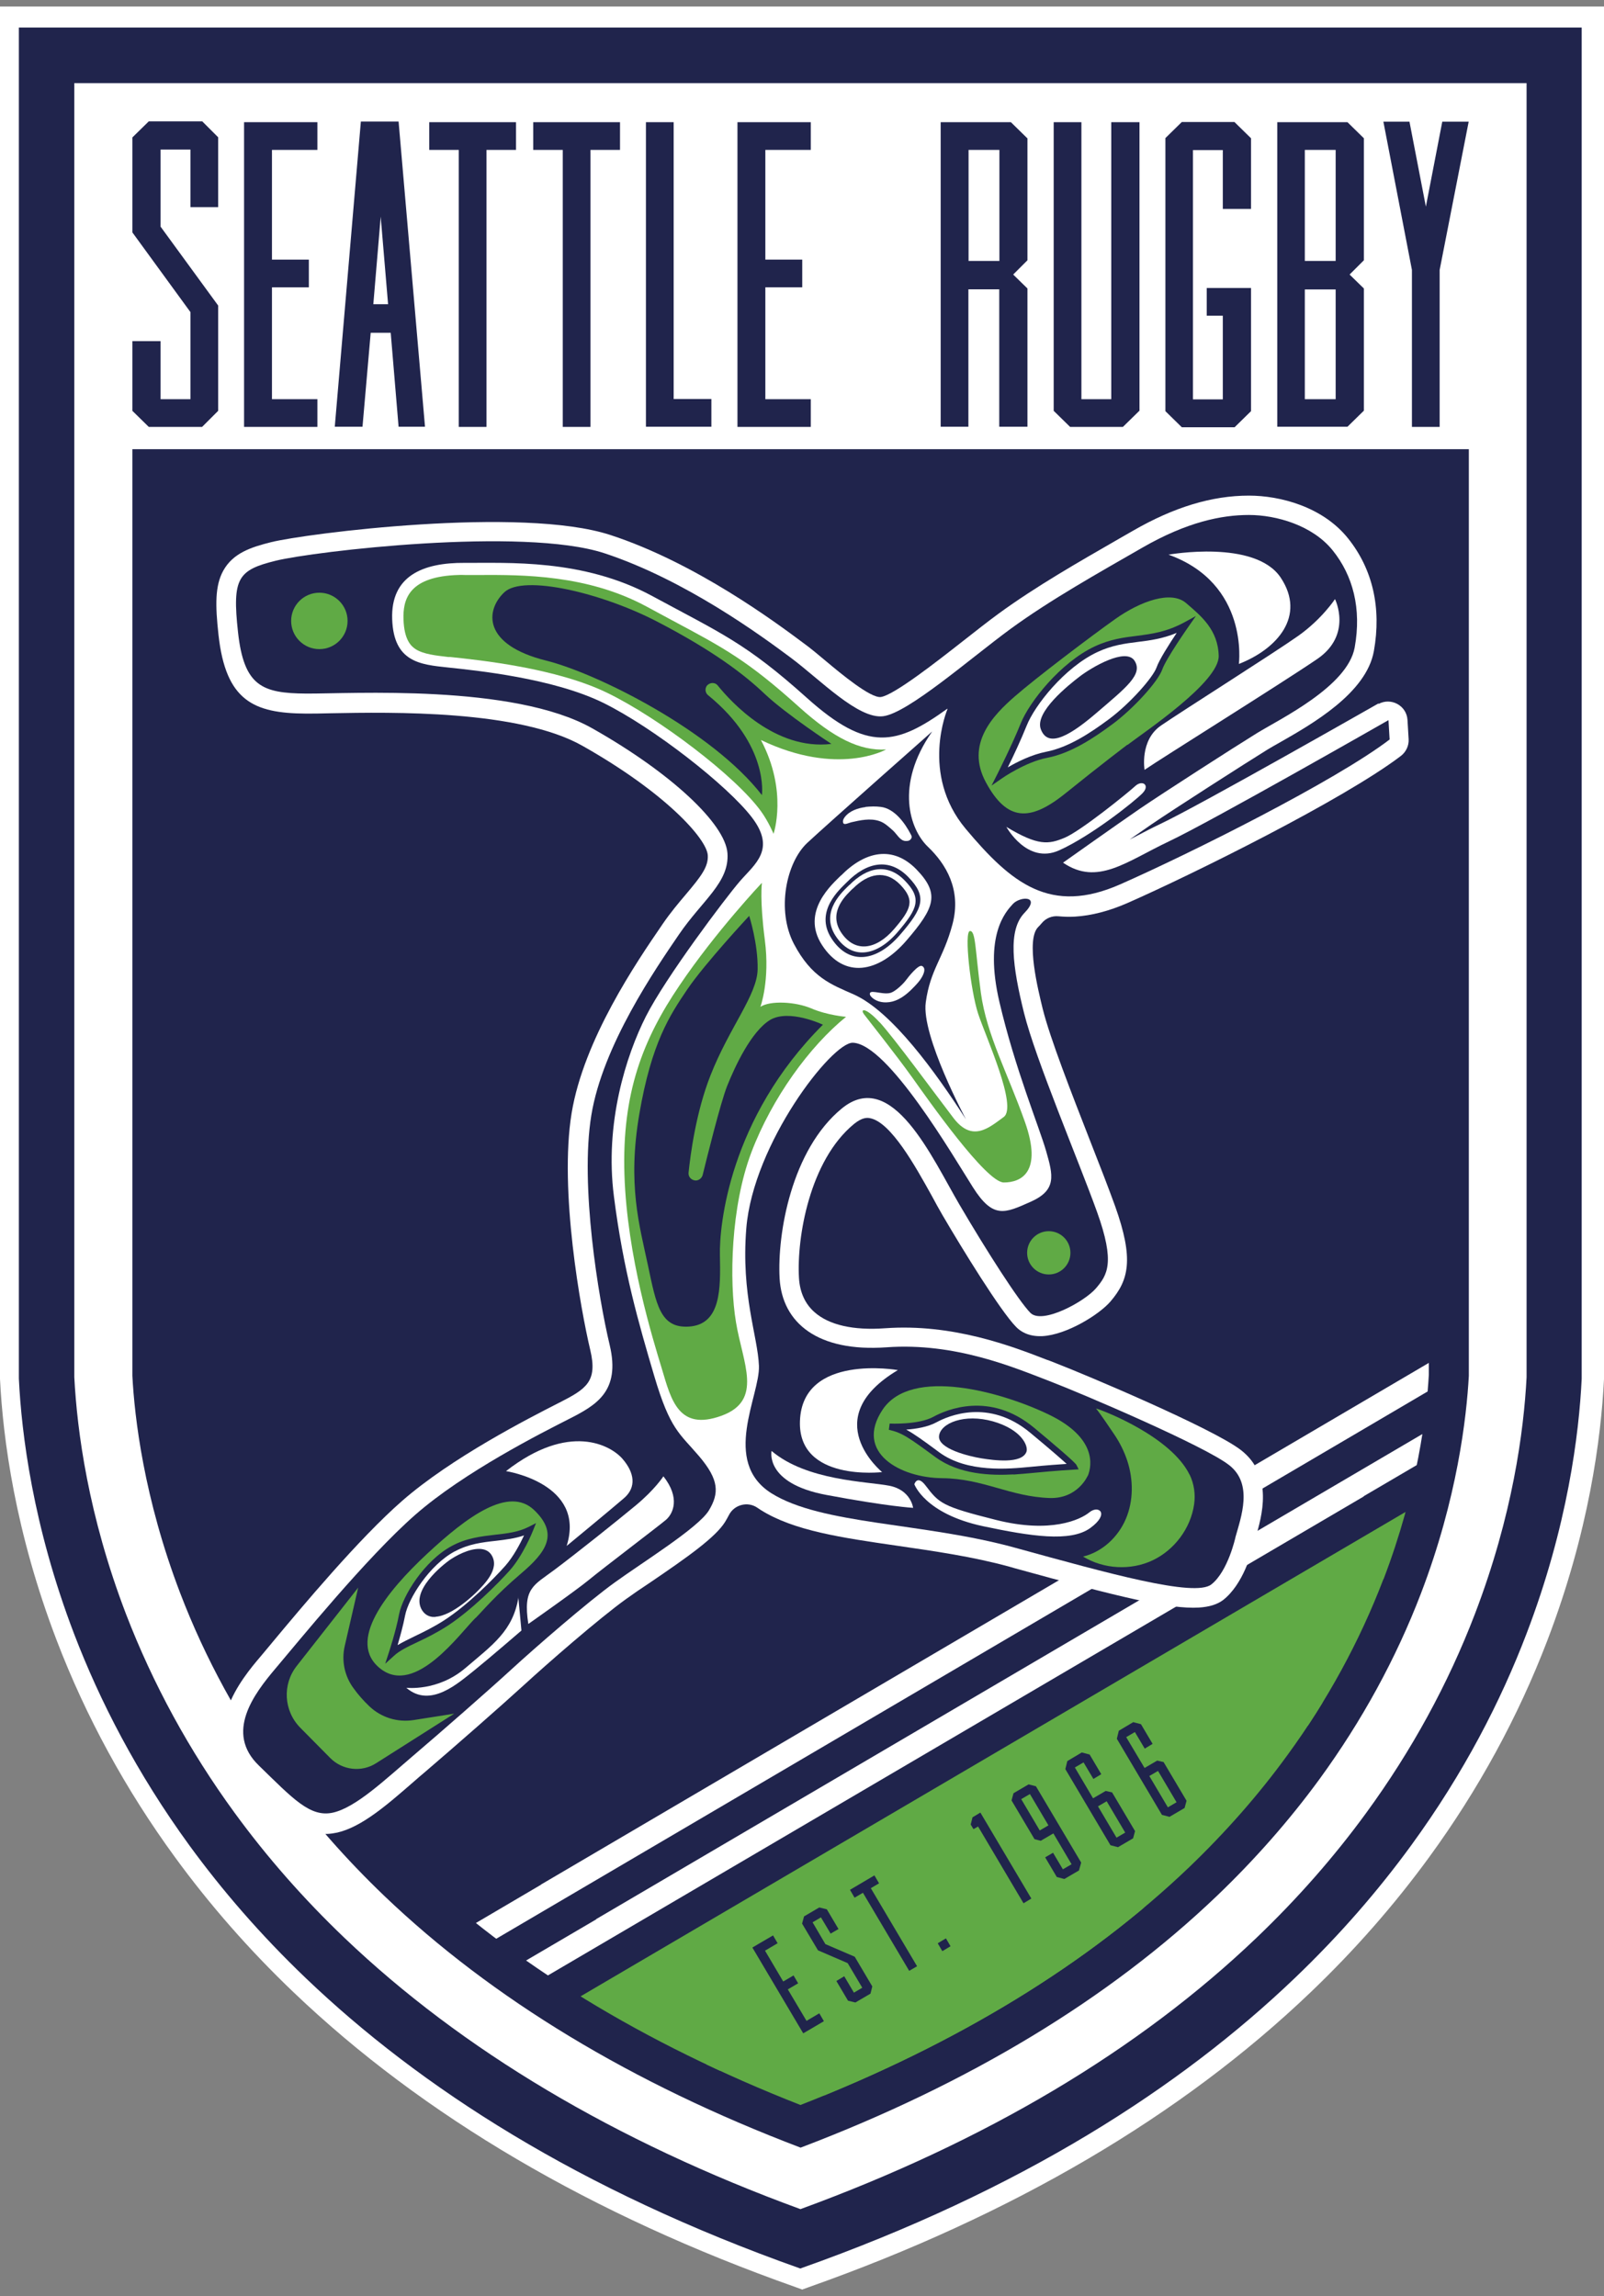 <?xml version="1.0" encoding="UTF-8"?><svg id="Working_Pieces" xmlns="http://www.w3.org/2000/svg" xmlns:xlink="http://www.w3.org/1999/xlink" viewBox="0 0 97.79 140"><rect x="0" y="0" width="97.79" height="140" fill="#808080" stroke="none"/><defs><style>.cls-1{fill:none;}.cls-2{fill:#20244c;}.cls-3{fill:#fff;}.cls-4{fill:#60aa45;}.cls-5{clip-path:url(#clippath);}</style><clipPath id="clippath"><path class="cls-1" d="M84.35,96.29c2.09-5.47,2.63-10.13,2.76-12.46V29.84H10.51v53.98c.13,2.33.66,6.99,2.76,12.47,1.44,3.77,3.42,7.38,5.86,10.74,1.75,2.4,3.77,4.7,5.99,6.83,6.13,5.86,14.1,10.73,23.68,14.49,9.59-3.75,17.55-8.62,23.69-14.49,2.22-2.13,4.24-4.42,5.99-6.83,2.45-3.35,4.42-6.97,5.86-10.74Z"/></clipPath></defs><path class="cls-2" d="M93.16,5.04v78.91c-.17,3.28-.85,8.42-3.15,14.43-1.63,4.26-3.86,8.34-6.62,12.12-1.96,2.69-4.21,5.25-6.69,7.62-7.17,6.86-16.52,12.42-27.81,16.55-11.29-4.13-20.64-9.7-27.81-16.55-2.48-2.37-4.73-4.93-6.69-7.62-2.76-3.78-4.98-7.86-6.62-12.12-2.3-6.01-2.98-11.16-3.15-14.44V5.04h88.53M96.55,1.65H1.24v82.38c.16,3.33.85,8.98,3.37,15.57,1.55,4.05,3.8,8.46,7.04,12.91,1.97,2.7,4.31,5.42,7.08,8.07,6.95,6.65,16.65,12.93,30.15,17.71,13.51-4.78,23.2-11.06,30.15-17.71,2.78-2.66,5.11-5.37,7.08-8.07,3.24-4.44,5.49-8.85,7.04-12.91,2.52-6.58,3.21-12.23,3.37-15.56V1.65h0Z"/><path class="cls-3" d="M48.9,139.6l-.41-.15c-12.42-4.39-22.71-10.44-30.6-17.98-2.68-2.56-5.11-5.33-7.23-8.24-3-4.11-5.42-8.55-7.2-13.2C.92,93.4.18,87.7,0,84.08v-.06s0-83.62,0-83.62h97.79v83.69c-.18,3.61-.92,9.32-3.46,15.95-1.78,4.65-4.2,9.09-7.2,13.2-2.12,2.91-4.55,5.68-7.23,8.24-7.88,7.54-18.18,13.59-30.6,17.98l-.41.15ZM2.48,83.99c.17,3.44.88,8.85,3.29,15.16,1.7,4.44,4.02,8.69,6.89,12.62,2.03,2.79,4.37,5.45,6.94,7.91,7.54,7.21,17.39,13.02,29.29,17.28,11.9-4.26,21.76-10.08,29.29-17.29,2.57-2.46,4.91-5.12,6.94-7.91,2.87-3.93,5.19-8.18,6.89-12.62,2.41-6.31,3.12-11.71,3.29-15.15V2.89H2.48v81.1ZM48.9,136l-.43-.16c-11.45-4.19-20.95-9.85-28.24-16.82-2.53-2.42-4.83-5.04-6.83-7.79-2.82-3.87-5.1-8.05-6.77-12.41-2.36-6.18-3.06-11.47-3.23-14.82v-.06s0-80.15,0-80.15h91.01v80.22c-.17,3.35-.87,8.64-3.23,14.81-1.67,4.37-3.95,8.54-6.77,12.41-2,2.74-4.3,5.36-6.83,7.79-7.29,6.97-16.79,12.63-28.24,16.82l-.43.16ZM5.87,83.91c.16,3.17.83,8.18,3.07,14.03,1.59,4.16,3.77,8.14,6.46,11.84,1.92,2.63,4.12,5.13,6.54,7.45,6.95,6.65,16.01,12.07,26.95,16.13,10.94-4.06,20-9.48,26.95-16.13,2.43-2.32,4.63-4.83,6.54-7.46,2.69-3.69,4.87-7.67,6.46-11.83,2.24-5.85,2.9-10.85,3.07-14.02V6.28H5.87v77.63Z"/><polygon class="cls-3" points="2.76 3.2 95.03 3.74 94.49 72.85 94.85 89.24 88.26 106.16 80.42 117.74 65.1 129.5 48.18 136.98 31.62 128.6 17.72 117.92 8.28 104.02 3.12 84.43 2.76 45.06 2.76 3.2"/><path class="cls-2" d="M93.07,5.07v78.91c-.17,3.28-.85,8.42-3.15,14.43-1.63,4.26-3.86,8.34-6.62,12.12-1.96,2.69-4.21,5.25-6.69,7.62-7.17,6.86-16.52,12.42-27.81,16.55-11.29-4.13-20.64-9.7-27.81-16.55-2.48-2.37-4.73-4.93-6.69-7.62-2.76-3.78-4.98-7.86-6.62-12.12-2.3-6.01-2.98-11.16-3.15-14.44V5.07h88.53M96.46,1.68H1.15v82.38c.16,3.33.85,8.98,3.37,15.57,1.55,4.05,3.8,8.46,7.04,12.91,1.97,2.7,4.31,5.42,7.08,8.07,6.95,6.65,16.65,12.93,30.15,17.71,13.51-4.78,23.2-11.06,30.15-17.71,2.78-2.66,5.11-5.37,7.08-8.07,3.24-4.44,5.49-8.85,7.04-12.91,2.52-6.58,3.21-12.23,3.37-15.56V1.68h0Z"/><path class="cls-2" d="M8.07,27.39v56.49c.13,2.53.7,7.47,2.92,13.27,1.52,3.97,3.6,7.78,6.17,11.31,1.84,2.52,3.95,4.92,6.28,7.15,6.56,6.27,15.08,11.43,25.37,15.34,10.29-3.91,18.81-9.07,25.37-15.34,2.33-2.23,4.44-4.63,6.28-7.15,2.57-3.53,4.65-7.33,6.17-11.3,2.22-5.8,2.78-10.74,2.92-13.27V27.39H8.07Z"/><g class="cls-5"><polygon class="cls-3" points="94.2 84.74 93.46 83.48 36.34 117.02 36.35 117.03 25.29 123.52 26.03 124.78 83.15 91.24 83.14 91.23 94.2 84.74"/><polygon class="cls-3" points="82.86 87.3 93.91 80.8 93.17 79.54 32.98 114.91 32.98 114.92 21.93 121.42 22.67 122.67 82.86 87.3 82.86 87.3"/><polygon class="cls-4" points="27.23 126.52 36.54 130.59 94.1 96.78 95.31 86.54 27.23 126.52"/><polygon class="cls-4" points="37.28 129.27 44.73 132.53 90.86 105.45 91.83 97.24 37.28 129.27"/><polygon class="cls-4" points="40.76 133.32 46.23 135.71 80.04 115.85 80.76 109.84 40.76 133.32"/></g><path class="cls-2" d="M47.42,118.48l-.78.46,1.11,1.88.63-.37.28.48-.63.37,1.14,1.92.78-.46.28.48-.78.46-.48.28-3.1-5.23.37-.22.89-.52.28.48Z"/><path class="cls-2" d="M49.97,116.31l.44.11.71,1.2-.48.28-.59-.99-.51.3.78,1.33,1.79.77,1.07,1.81-.11.44-.92.54-.45-.11-.71-1.2.48-.29.59,1,.51-.3-.89-1.5-1.81-.78-.97-1.63.12-.44.92-.54Z"/><path class="cls-2" d="M53.6,114.83l-.51.3,2.82,4.76-.48.28-2.82-4.76-.51.3-.28-.48,1.49-.88.28.48Z"/><path class="cls-2" d="M57.95,118.67l-.5.3-.28-.48.5-.3.28.48Z"/><path class="cls-2" d="M62.88,115.76l-.48.29-2.77-4.68-.28.16-.17-.28.11-.44.48-.29,3.1,5.23Z"/><path class="cls-2" d="M63.16,108.92l2.75,4.64v.03s-.13.46-.13.46l-.89.52-.46-.12-.71-1.2.48-.28.6,1.01.53-.31-1.11-1.88-.77.45-.38-.1-1.4-2.36.12-.44.92-.54.46.12ZM62.26,109.7l1.13,1.91.53-.31-1.13-1.91-.53.31Z"/><path class="cls-2" d="M65.97,106.86l.46.12.71,1.2-.48.29-.6-1.01-.53.31,1.11,1.88.77-.45.39.09,1.4,2.36-.12.44-.92.54-.46-.12-2.75-4.64.12-.49.89-.53ZM66.94,110.14l1.13,1.91.53-.31-1.13-1.91-.53.31Z"/><path class="cls-2" d="M69.1,105.01l.46.12.71,1.2-.48.29-.6-1.01-.53.31,1.12,1.88.77-.45.39.09,1.4,2.36-.12.44-.92.54-.46-.12-2.75-4.64.12-.49.89-.53ZM70.07,108.29l1.13,1.91.53-.31-1.13-1.91-.53.31Z"/><path class="cls-3" d="M84.06,42.88c-.11.06-10.85,6.19-13.34,7.37-.49.23-.94.47-1.38.7-.17.09-.33.17-.47.24.56-.39,1-.69,1.31-.91,1.39-.95,5.7-3.71,7.07-4.56.19-.12.46-.27.76-.44,1.98-1.13,5.29-3.01,5.75-5.58.47-2.63-.07-5-1.58-6.88-1.54-1.92-4.13-2.6-6.04-2.6-2.25,0-4.57.7-7.08,2.15l-.82.47c-2.5,1.44-5.09,2.92-7.35,4.57-.66.48-1.39,1.06-2.17,1.67-1.58,1.24-4.22,3.31-5.02,3.42-.62.08-2.44-1.43-3.31-2.16-.51-.43-.99-.83-1.46-1.17-1.61-1.2-6.51-4.85-11.72-6.55-5.41-1.77-18.57-.09-20.69.44-1.19.3-2.31.65-2.91,1.74-.5.91-.49,2.08-.29,3.9.44,4.03,2.14,4.79,5.32,4.81.38,0,.88,0,1.52-.02,3.73-.07,11.48-.21,15.36,1.99,5.09,2.88,7.56,5.67,7.63,6.66.05.71-.42,1.31-1.34,2.4-.44.52-.93,1.1-1.41,1.8l-.04.06c-1.55,2.26-4.77,6.98-5.51,11.47-.77,4.7.56,12.03,1.14,14.46.45,1.91-.25,2.36-1.88,3.19l-.12.06c-1.76.9-6.45,3.29-9.48,5.94-2.64,2.31-6.08,6.43-7.93,8.65l-.04.05c-.26.32-.49.58-.66.79-1.08,1.27-3.94,4.64-.94,7.55.17.16.33.32.48.47,1.72,1.67,2.96,2.88,4.57,2.79.18-.01.38-.04.57-.08,1.49-.34,3.03-1.68,4.66-3.1.24-.21.47-.41.71-.61,1.81-1.55,4.64-4.03,6.05-5.32,1.34-1.23,4.53-4.02,6.19-5.21.4-.29.91-.64,1.47-1.01,2.31-1.57,3.99-2.76,4.57-3.7.08-.14.16-.27.23-.41.32-.64,1.15-.85,1.73-.45.07.05.14.09.21.14,2.02,1.27,4.94,1.69,8.32,2.18,2.26.33,4.59.66,6.85,1.28l.31.09c6.45,1.78,9.44,2.5,11.23,2.4.64-.04,1.12-.19,1.48-.46,1.22-.96,1.74-2.87,1.88-3.48,0-.02,0-.04.02-.06.02-.07.04-.15.07-.23.39-1.33,1.12-3.81-.88-5.37-1.7-1.32-9.5-4.61-11.31-5.31-.15-.06-.3-.12-.46-.18h-.02c-2.16-.84-5.77-2.24-9.92-1.94-1.93.14-3.41-.2-4.29-.98-.58-.51-.9-1.22-.95-2.1-.14-2.45.65-7.16,3.36-9.38.48-.39.78-.39.97-.35,1.28.24,2.77,2.94,3.76,4.72h0c.23.43.45.83.66,1.19,1.21,2.07,3.52,5.83,4.49,6.82.26.27.75.59,1.55.56.02,0,.04,0,.05,0,1.49-.08,3.47-1.32,4.15-2.11,1.11-1.3,1.45-2.56.28-5.83-.38-1.05-.92-2.45-1.5-3.92-1.15-2.95-2.46-6.29-2.91-8.1-.28-1.15-1.04-4.2-.28-4.98.06-.06.14-.14.23-.25.25-.3.63-.45,1.02-.41.33.03.66.04,1,.02h0c1-.06,2.08-.34,3.2-.83,3.93-1.73,13.15-6.29,16.67-8.97h0c.31-.24.49-.62.47-1.01l-.07-1.18c-.05-.88-1.01-1.4-1.78-.97h0Z"/><path class="cls-3" d="M19.92,110.08c-.83.05-1.74-.8-3.28-2.3l-.48-.47c-1.33-1.29-1.04-2.75,1.05-5.21.18-.21.4-.48.67-.8l.05-.05c1.82-2.18,5.21-6.24,7.74-8.46,2.86-2.51,7.41-4.83,9.13-5.7l.11-.06c1.59-.81,3.56-1.81,2.77-5.11-.52-2.18-1.83-9.39-1.11-13.79.67-4.11,3.75-8.61,5.23-10.77l.04-.06c.43-.62.87-1.15,1.3-1.66.99-1.17,1.84-2.18,1.74-3.62-.16-2.32-4.39-5.71-8.5-8.03-4.29-2.43-12.36-2.28-16.24-2.21-.62.01-1.11.02-1.47.02-2.48-.02-3.3-.28-3.63-3.29-.15-1.41-.19-2.38.09-2.89.21-.39.66-.61,1.82-.9,1.01-.25,5-.82,9.35-1.07,4.73-.27,8.42-.06,10.4.59,4.95,1.62,9.68,5.14,11.23,6.3.43.32.89.7,1.38,1.11,2.14,1.79,3.35,2.63,4.48,2.56h0c.05,0,.11,0,.16-.01.98-.13,2.29-.98,5.85-3.77.77-.6,1.49-1.17,2.13-1.64,2.18-1.6,4.72-3.06,7.19-4.47l.82-.47c2.06-1.18,3.93-1.81,5.71-1.91.17,0,.34-.01.51-.01,1.44,0,3.54.51,4.7,1.96,1.19,1.48,1.61,3.38,1.23,5.5-.32,1.78-3.31,3.48-4.91,4.4-.32.18-.6.34-.82.48-1.38.85-5.73,3.64-7.13,4.6-.32.22-.77.53-1.33.92l1.76,2.93c.15-.07.31-.16.49-.25.42-.22.86-.45,1.32-.67,2.18-1.03,10.22-5.59,12.72-7.01v.05c-3.41,2.51-12.07,6.83-16.09,8.6-.94.41-1.82.65-2.61.69-.25.01-.5,0-.74-.01-.15-.01-.3-.02-.44,0-.8.05-1.55.42-2.06,1.03-.05.06-.09.1-.13.15-1.19,1.23-.94,3.43-.16,6.59.48,1.92,1.8,5.31,2.98,8.3.58,1.48,1.12,2.85,1.49,3.88,1.06,2.94.6,3.47.03,4.15-.41.48-1.99,1.46-2.94,1.51-.2,0-.27-.03-.29-.04-.62-.63-2.44-3.42-4.24-6.49-.2-.35-.42-.73-.64-1.14-1.64-2.95-3.03-5.22-4.95-5.59-.21-.04-.41-.05-.62-.04-.6.03-1.2.29-1.77.75-3.22,2.64-4.14,7.9-3.98,10.8.08,1.34.6,2.48,1.53,3.29,1.22,1.07,3.01,1.55,5.34,1.42.07,0,.14,0,.2-.01.08,0,.16-.01.23-.02,3.67-.21,6.97,1.07,8.94,1.84.18.07.34.13.49.19,2.21.85,9.5,3.99,10.87,5.06.91.71.81,1.79.29,3.54l-.07.24c-.01.05-.03.1-.04.15-.21.92-.68,2.06-1.27,2.52,0,0-.12.08-.52.1-1.53.09-4.67-.69-10.68-2.34l-.31-.09c-2.36-.65-4.75-1-7.06-1.33-3.19-.46-5.94-.86-7.65-1.93-.05-.03-.1-.06-.15-.1-.52-.36-1.17-.55-1.81-.51-1.04.06-1.97.67-2.44,1.6-.04.09-.1.18-.15.28-.43.71-2.62,2.2-4.07,3.18-.56.38-1.09.74-1.5,1.04-1.82,1.31-5.12,4.21-6.34,5.34-1.39,1.28-4.2,3.73-6.01,5.28-.24.2-.48.41-.72.62-1.4,1.22-2.84,2.47-3.91,2.72-.1.02-.19.04-.28.04h0Z"/><path class="cls-4" d="M54.02,45.7s-2.94,1.67-7.63-.58c1.66,3.13.77,5.72.77,5.72,0,0-.31-.75-.77-1.38-1.56-2.15-6.23-5.68-9.32-7.19-3.13-1.54-7.84-2.02-9.62-2.21h-.12c-.77-.09-1.5-.17-1.98-.47-.3-.19-.71-.59-.75-1.82-.04-1.17.28-2.54,3.09-2.7.2-.01.42-.02.64-.01.28,0,.58,0,.9,0,2.62-.01,6.58-.03,10.2,1.93.56.3,1.06.57,1.54.83,3.15,1.68,4.59,2.44,7.75,5.29,2.12,1.91,3.71,2.68,5.3,2.59h0"/><path class="cls-2" d="M57.76,43.25s-1.68,3.94,1.11,7.28c2.8,3.34,5.17,5.27,9.43,3.39,4.26-1.88,13.11-6.3,16.42-8.83l-.07-1.18s-10.85,6.2-13.42,7.41c-2.57,1.22-4.33,2.71-6.42,1.28,0,0,3.3-2.34,4.7-3.3,1.41-.96,5.7-3.72,7.11-4.59s5.54-2.85,5.97-5.23c.43-2.38-.11-4.39-1.34-5.92-1.23-1.53-3.44-2.16-5.11-2.16s-3.78.43-6.49,1.99c-2.71,1.56-5.61,3.18-8.06,4.97-2.45,1.8-6.22,5.11-7.74,5.31s-3.86-2.24-5.63-3.56-6.43-4.75-11.38-6.38c-4.96-1.62-17.72-.11-20.03.46-2.31.57-2.66,1.06-2.3,4.35.36,3.3,1.47,3.73,4.15,3.75,2.68.02,12.62-.61,17.45,2.12,4.83,2.73,8.11,5.83,8.24,7.61.13,1.78-1.53,2.87-2.95,4.95s-4.66,6.78-5.35,11.04c-.7,4.27.44,11.14,1.12,14,.68,2.85-.85,3.68-2.5,4.52-1.65.84-6.37,3.22-9.35,5.83-2.98,2.61-7.18,7.79-8.52,9.37s-3.09,3.92-1.02,5.92c2.07,2.01,3.13,3.19,4.53,2.87,1.4-.32,3.18-2.02,4.86-3.45s4.57-3.96,6.02-5.29c1.45-1.33,4.62-4.09,6.3-5.3,1.67-1.21,5.06-3.31,5.72-4.37.65-1.07.63-1.88-.58-3.31-1.21-1.42-1.77-1.62-2.74-4.89-.97-3.28-1.89-6.47-2.46-10.95-.58-4.48.75-8.62,1.95-10.99s4.84-7.21,5.74-8.25,2.21-1.93.72-3.88-6.02-5.49-9.07-6.99c-3.06-1.5-7.75-1.97-9.45-2.15-1.7-.18-3.32-.32-3.41-2.95-.09-2.63,1.86-3.45,4.43-3.43,2.57.02,7.19-.27,11.42,2.02s5.71,2.87,9.43,6.21c3.72,3.34,5.47,2.89,8.57.66Z"/><path class="cls-2" d="M75.32,93.73c.34-1.22,1.1-3.25-.39-4.4-1.48-1.16-8.89-4.33-11-5.14-2.12-.81-5.69-2.34-9.88-2.04s-6.36-1.48-6.52-4.2c-.15-2.72.72-7.84,3.79-10.36s5.52,3.04,7.18,5.87c1.66,2.83,3.6,5.86,4.32,6.59s3.31-.69,4-1.5,1.18-1.55.06-4.66c-1.12-3.11-3.75-9.31-4.45-12.13-.7-2.82-1-5.04.03-6.1,1.03-1.06-.27-1.02-.71-.54s-1.77,1.9-.82,5.97,2.43,7.63,2.85,9.1c.42,1.47.66,2.37-.93,3.08s-2.3,1.07-3.53-.87-5.19-8.74-7.32-8.82c-1.27-.05-6.08,6.15-6.5,11.31-.33,4.07.7,6.58.77,8.39s-2.31,5.83.76,7.77c3.08,1.93,9.22,1.77,14.85,3.32,5.64,1.55,10.95,3.04,11.97,2.24,1.02-.8,1.47-2.87,1.47-2.87Z"/><path class="cls-2" d="M50.69,45.36s-2.77-1.82-4.06-3.04c-1.28-1.22-3.18-2.66-6.57-4.42-3.39-1.76-8.15-2.88-9.31-1.79-1.16,1.09-1.35,3.2,2.55,4.17,3.11.78,10.11,4.27,13.15,8.2,0,0,.45-3.05-3.28-6.09-.22-.18-.21-.52.03-.67h0c.18-.12.43-.09.56.08.79.98,3.5,3.97,6.92,3.56Z"/><path class="cls-4" d="M46.44,53.84s-2.79,2.95-5.01,6.24c-2.23,3.29-3.52,6.56-3.36,11.55s1.72,9.98,2.29,11.86c.56,1.88,1.02,3.77,3.61,2.84s1.31-3.21.9-5.71c-.42-2.5-.32-7.04.94-10.36s3.55-6.46,5.77-8.26c0,0-1.13-.09-2.11-.51s-2.52-.49-3.11-.1c0,0,.59-1.6.27-4.07s-.18-3.46-.18-3.46Z"/><path class="cls-2" d="M45.67,55.85s-2.7,2.9-3.77,4.48c-1.07,1.58-2.18,3.26-2.92,7.58-.74,4.32.01,6.82.52,9.23.51,2.41.75,3.84,2.47,3.75,2.01-.11,1.96-2.35,1.92-4.37-.04-1.74.55-8.32,6.28-14.04,0,0-2.06-.98-3.22-.29-1.15.7-2.14,2.83-2.62,4.03-.4,1.01-1.23,4.36-1.49,5.42-.05.19-.22.33-.41.34h0c-.27,0-.48-.22-.45-.48.11-1.08.45-3.69,1.34-5.94,1.15-2.92,2.84-4.89,2.87-6.45s-.51-3.25-.51-3.25Z"/><path class="cls-2" d="M56.82,44.61s-6.31,5.58-7.6,6.78-1.89,4.11-.82,6.16c1.08,2.05,2.26,2.47,3.64,3.08,2.33,1.03,5.01,4.76,6.85,7.62,0,0-2.73-5.09-2.45-7.13s1.07-2.66,1.63-4.77c.56-2.11-.41-3.68-1.5-4.72s-2.03-3.75.25-7.01Z"/><path class="cls-3" d="M40.45,90.01s-.51.8-1.69,1.78-3.69,2.98-4.96,3.93-1.93,1.11-1.59,3.3c0,0,2.91-2.04,3.72-2.71s4.21-3.25,4.66-3.63.9-1.34-.15-2.67Z"/><path class="cls-3" d="M34.55,94.26s2.68-2.21,3.48-2.9c.8-.68.64-1.58-.08-2.41s-3.25-2.25-7.1.75c0,0,4.89.75,3.7,4.55Z"/><path class="cls-3" d="M31.6,97.39l.19,2.03s-1.98,1.71-2.9,2.45c-.93.73-2.64,2.32-4.12,1.04,0,0,1.91.24,3.6-1.2,1.69-1.44,2.9-2.27,3.24-4.32Z"/><path class="cls-4" d="M21.84,96.8l-3.75,4.78c-.89,1.13-.79,2.74.21,3.76l1.83,1.85c.74.75,1.91.89,2.8.32l4.76-3.02-2.48.39c-.97.15-1.96-.15-2.68-.83-.36-.34-.69-.71-.99-1.13-.54-.74-.73-1.68-.52-2.57l.82-3.56Z"/><path class="cls-4" d="M28.99,98.65c-.96.95-3.65,4.75-5.78,3.11-2.13-1.64.36-4.72,2.83-7.02s4.98-4.13,6.52-2.67c1.53,1.46.74,2.57-.8,3.88s-2.36,2.3-2.76,2.7Z"/><path class="cls-3" d="M27.64,94.42c-1.63.88-2.93,2.99-3.12,4.04-.2,1.04-.62,2.35-.62,2.35.67-.61,1.91-.95,3.3-1.85,1.38-.9,2.96-2.46,3.75-3.34.79-.89,1.38-2.35,1.38-2.35-1.39.71-3.04.29-4.67,1.16ZM28.92,96.95c-.64.64-2.43,2.09-3.03,1.13-.6-.96,1.1-2.45,1.71-2.85.73-.47,1.85-.91,2.23-.29.37.62-.26,1.37-.9,2.01Z"/><path class="cls-2" d="M23.49,101.43l.22-.68s.43-1.3.62-2.32c.22-1.13,1.54-3.27,3.22-4.17h0c.89-.48,1.78-.58,2.63-.68.73-.08,1.42-.16,2.05-.48l.45-.23-.19.47c-.02.06-.61,1.51-1.41,2.41-.72.81-2.34,2.43-3.79,3.38-.67.43-1.29.74-1.85,1-.59.28-1.09.52-1.42.83l-.53.48ZM27.73,94.59c-1.55.83-2.83,2.87-3.03,3.9-.12.63-.32,1.34-.46,1.82.3-.18.65-.35,1.04-.54.54-.26,1.16-.56,1.81-.98,1.42-.92,3-2.51,3.71-3.31.5-.56.92-1.37,1.15-1.86-.55.19-1.12.26-1.72.33-.82.09-1.66.19-2.49.64h0ZM26.56,98.59c-.06,0-.13,0-.19,0-.27-.03-.49-.17-.64-.41-.72-1.16,1.21-2.74,1.76-3.11.58-.38,1.4-.73,1.97-.6.23.05.41.18.52.37.49.82-.44,1.75-.93,2.24h0c-.06.06-1.45,1.44-2.5,1.5ZM29.13,94.82c-.44.02-1.02.3-1.43.57-.59.39-2.15,1.78-1.65,2.59.09.14.2.21.36.23.65.08,1.78-.79,2.37-1.39h0c.63-.63,1.17-1.28.88-1.78-.06-.1-.15-.17-.28-.2-.08-.02-.16-.02-.25-.02Z"/><path class="cls-2" d="M28.92,96.95c-.64.64-2.43,2.09-3.03,1.13-.6-.96,1.1-2.45,1.71-2.85.73-.47,1.85-.91,2.23-.29.37.62-.26,1.37-.9,2.01Z"/><path class="cls-4" d="M72.53,89.92c.27.56.36,1.19.27,1.81-.21,1.46-1.2,2.78-2.53,3.41-1.33.63-2.98.54-4.24-.23,1.17-.28,2.14-1.19,2.61-2.3.47-1.11.46-2.39.09-3.53-.19-.58-.47-1.14-.82-1.65-.22-.32-.81-1.21-1.09-1.55.52.15,4.57,1.73,5.7,4.03Z"/><path class="cls-3" d="M55.74,90.49s.63,1.81,4.2,2.57c2.88.61,5.32.99,6.53.11s.51-1.42-.05-.96-2.37,1.3-5.68.47-3.48-1.01-4.31-2.1c-.51-.67-.68-.09-.68-.09Z"/><path class="cls-3" d="M55.67,91.95s-.12-1.1-1.46-1.36-5.03-.3-7.17-2.12c0,0-.44,1.97,3.33,2.68,3.77.71,5.31.79,5.31.79Z"/><path class="cls-3" d="M53.78,89.76s-4-3.26.96-6.22c0,0-5.82-1.03-5.97,3.1-.14,3.73,5.01,3.12,5.01,3.12Z"/><path class="cls-4" d="M66.32,89.99c.27-.66.51-2.34-2.36-3.73-2.87-1.39-8.39-2.94-10.15-.31-1.75,2.63,1.1,4.16,3.62,4.18,2.52.02,4.14,1.13,6.57,1.21,1.71.05,2.31-1.35,2.31-1.35Z"/><path class="cls-3" d="M54.23,86.99s1.8.1,2.78-.44,3.46-1.39,5.92.66c2.46,2.05,2.53,2.2,2.53,2.2,0,0-.97.05-2.62.21s-4.01.31-5.69-.92c-1.68-1.23-2.09-1.52-2.93-1.72Z"/><path class="cls-2" d="M61.8,89.9c-1.43.08-3.32,0-4.75-1.04-1.65-1.21-2.05-1.5-2.86-1.68l.05-.38s1.76.09,2.68-.42c.75-.41,3.42-1.58,6.13.68,1.14.95,2.51,2.11,2.58,2.27l.13.26-.29.02s-.99.05-2.61.21c-.31.03-.67.06-1.08.09ZM55.25,87.17c.48.26,1.04.66,2.02,1.39,1.71,1.25,4.22,1.01,5.56.88,1-.1,1.76-.15,2.2-.18-.31-.28-.93-.83-2.22-1.9-2.53-2.11-5.01-1.02-5.71-.64-.53.29-1.26.41-1.86.45Z"/><path class="cls-2" d="M62.58,88.52c.12-.34-.27-1.34-2.03-1.85-1.76-.5-3.22.11-3.3.89s1.84,1.24,2.58,1.36,2.47.36,2.75-.4Z"/><path class="cls-3" d="M61.35,50.41s1.26,2.32,3.22,1.44,4.59-2.98,5.08-3.48-.01-.84-.44-.44-3.32,2.74-4.3,3.15-1.62.51-3.57-.67Z"/><path class="cls-3" d="M69.78,46.95s-.31-1.81,1-2.71,6.93-4.45,8.37-5.47c1.44-1.02,2.24-2.24,2.24-2.24,0,0,1.08,2.17-1.08,3.65-2.17,1.48-9.45,6.02-10.53,6.76Z"/><path class="cls-3" d="M75.53,40.48s.64-4.89-4.29-6.66c0,0,5.27-.95,6.84,1.4,1.56,2.35-.22,4.35-2.54,5.26Z"/><path class="cls-4" d="M68.74,45.42c1.03-.79,5.6-3.83,5.56-5.43-.04-1.59-1.07-2.43-1.99-3.22s-2.8-.1-4.31.97c-1.51,1.07-4.86,3.61-6.14,4.73s-3.03,2.88-1.75,5.24c1.28,2.36,2.67,2.42,4.85.66,2.18-1.76,3.77-2.96,3.77-2.96Z"/><path class="cls-3" d="M72.3,38.11s-1.37,1.95-1.61,2.65-1.7,2.3-2.96,3.24c-1.26.94-2.55,1.76-3.92,2.03-1.37.26-2.84,1.29-2.84,1.29,0,0,.91-1.79,1.44-3.13.53-1.34,2.42-3.65,4.41-4.59,1.99-.93,3.36-.33,5.48-1.48Z"/><path class="cls-2" d="M60.45,47.9l.34-.67s.91-1.8,1.44-3.12c.52-1.3,2.42-3.71,4.5-4.69.96-.45,1.78-.55,2.58-.65.92-.12,1.79-.23,2.89-.82l.71-.39-.46.66s-1.36,1.94-1.59,2.6c-.26.74-1.76,2.39-3.03,3.33-1.16.86-2.54,1.78-4,2.06-1.31.25-2.75,1.25-2.76,1.26l-.62.43ZM71.74,38.59c-.87.36-1.63.46-2.37.55-.8.1-1.57.2-2.47.62-2,.94-3.82,3.25-4.31,4.49-.34.85-.83,1.9-1.15,2.54.56-.33,1.46-.78,2.33-.95,1.39-.27,2.72-1.16,3.84-1.99,1.3-.97,2.68-2.54,2.9-3.15.16-.47.8-1.47,1.23-2.11Z"/><path class="cls-2" d="M65.81,41.26c-.65.5-2.73,2.15-2.36,3.19.38,1.04,1.46.68,3.34-.93s2.91-2.4,2.38-3.23c-.53-.83-2.62.4-3.36.97Z"/><path class="cls-4" d="M53.63,62.34c-.85-.93-1.22-.85-.95-.49s1.93,2.44,2.93,3.84c1,1.4,4.51,6.41,5.59,6.41s2.36-.65,1.29-3.68c-1.07-3.03-2.33-5.28-2.69-7.88-.35-2.6-.31-3.81-.67-3.77s.04,3.62.5,5.03,2.43,5.68,1.56,6.31-1.9,1.58-3.06.06c-1.2-1.57-3.58-4.83-4.5-5.84Z"/><path class="cls-3" d="M51.26,53.39c-.47.48-2.48,2.18-1.14,4.24,1.34,2.06,3.43,1.71,5.15-.29s2.04-2.84.61-4.32c-1.43-1.48-3.13-1.14-4.62.38Z"/><path class="cls-2" d="M51.63,53.79c-.38.39-2.02,1.77-.93,3.44,1.09,1.67,2.78,1.39,4.18-.24,1.4-1.62,1.66-2.31.5-3.51s-2.54-.92-3.75.31Z"/><path class="cls-3" d="M51.78,53.96c-.34.35-1.82,1.59-.84,3.1.98,1.51,2.51,1.25,3.77-.21,1.26-1.46,1.5-2.08.45-3.16s-2.29-.83-3.38.28Z"/><path class="cls-2" d="M51.99,54.18c-.29.3-1.56,1.36-.72,2.66.84,1.29,2.15,1.07,3.23-.18,1.08-1.25,1.28-1.78.39-2.71s-1.96-.71-2.9.24Z"/><path class="cls-3" d="M52.77,49.21c-.47.06-.97.23-1.26.6-.09.11-.16.27-.09.39.06.11.32-.02.47-.06.56-.13,1.16-.26,1.71-.08.32.1.58.35.83.57s.44.64.78.65c.09,0,.18,0,.25-.05s.13-.13.12-.21c0-.05-.03-.1-.05-.14-.36-.7-1-1.58-1.83-1.68-.31-.04-.62-.03-.93,0Z"/><path class="cls-3" d="M55.23,59.77c-.17.23-.58.61-.84.73-.43.22-1.27-.17-1.35.05-.04.1.05.21.13.28.37.33.95.36,1.42.18s.85-.53,1.19-.89c.16-.17.32-.35.43-.55s.26-.54,0-.67c-.22-.1-.81.64-.98.87Z"/><path class="cls-2" d="M12.32,7.39l.98.98v4.26h-1.69v-3.51h-1.82v4.7l3.51,4.81v6.42l-.98.98h-3.25l-1-.98v-4.25h1.72v3.54h1.82v-5.31l-3.54-4.86v-5.79l1-.98h3.25Z"/><path class="cls-2" d="M19.35,9.14h-2.77v6.69h2.25v1.69h-2.25v6.82h2.77v1.69h-4.47V7.45h4.47v1.69Z"/><path class="cls-2" d="M25.91,26.02h-1.61l-.48-5.73h-1.22l-.5,5.73h-1.69l1.59-18.61h2.3l1.61,18.61ZM22.76,18.55h.9l-.45-5.34-.45,5.34Z"/><path class="cls-2" d="M31.46,9.14h-1.8v16.89h-1.69V9.14h-1.8v-1.69h5.29v1.69Z"/><path class="cls-2" d="M37.8,9.14h-1.8v16.89h-1.69V9.14h-1.8v-1.69h5.29v1.69Z"/><path class="cls-2" d="M41.07,24.33h2.3v1.69h-3.99V7.45h1.69v16.89Z"/><path class="cls-2" d="M49.43,9.14h-2.77v6.69h2.25v1.69h-2.25v6.82h2.77v1.69h-4.47V7.45h4.47v1.69Z"/><path class="cls-2" d="M62.64,8.42v7.45l-.87.87.87.85v8.43h-1.72v-8.38h-1.88v8.38h-1.69V7.45h4.28l1,.98ZM59.05,9.14v6.77h1.88v-6.77h-1.88Z"/><path class="cls-2" d="M69.46,25.05l-1,.98h-3.22l-1-.98V7.45h1.69v16.89h1.82V7.45h1.72v17.6Z"/><path class="cls-2" d="M75.27,7.45l1,.98v4.31h-1.72v-3.59h-1.82v15.2h1.82v-5.1h-.98v-1.69h2.7v7.51l-1,.98h-3.22l-1-.98V8.42l1-.98h3.22Z"/><path class="cls-2" d="M83.15,8.42v7.45l-.87.87.87.85v7.45l-1,.98h-4.28V7.45h4.28l1,.98ZM79.55,9.14v6.77h1.88v-6.77h-1.88ZM79.55,17.65v6.69h1.88v-6.69h-1.88Z"/><path class="cls-2" d="M87.77,16.46v9.57h-1.69v-9.57l-1.74-9.04h1.59l1,5.18,1-5.18h1.61l-1.77,9.04Z"/><circle class="cls-4" cx="19.47" cy="37.86" r="1.72"/><circle class="cls-4" cx="63.94" cy="76.39" r="1.32"/></svg>